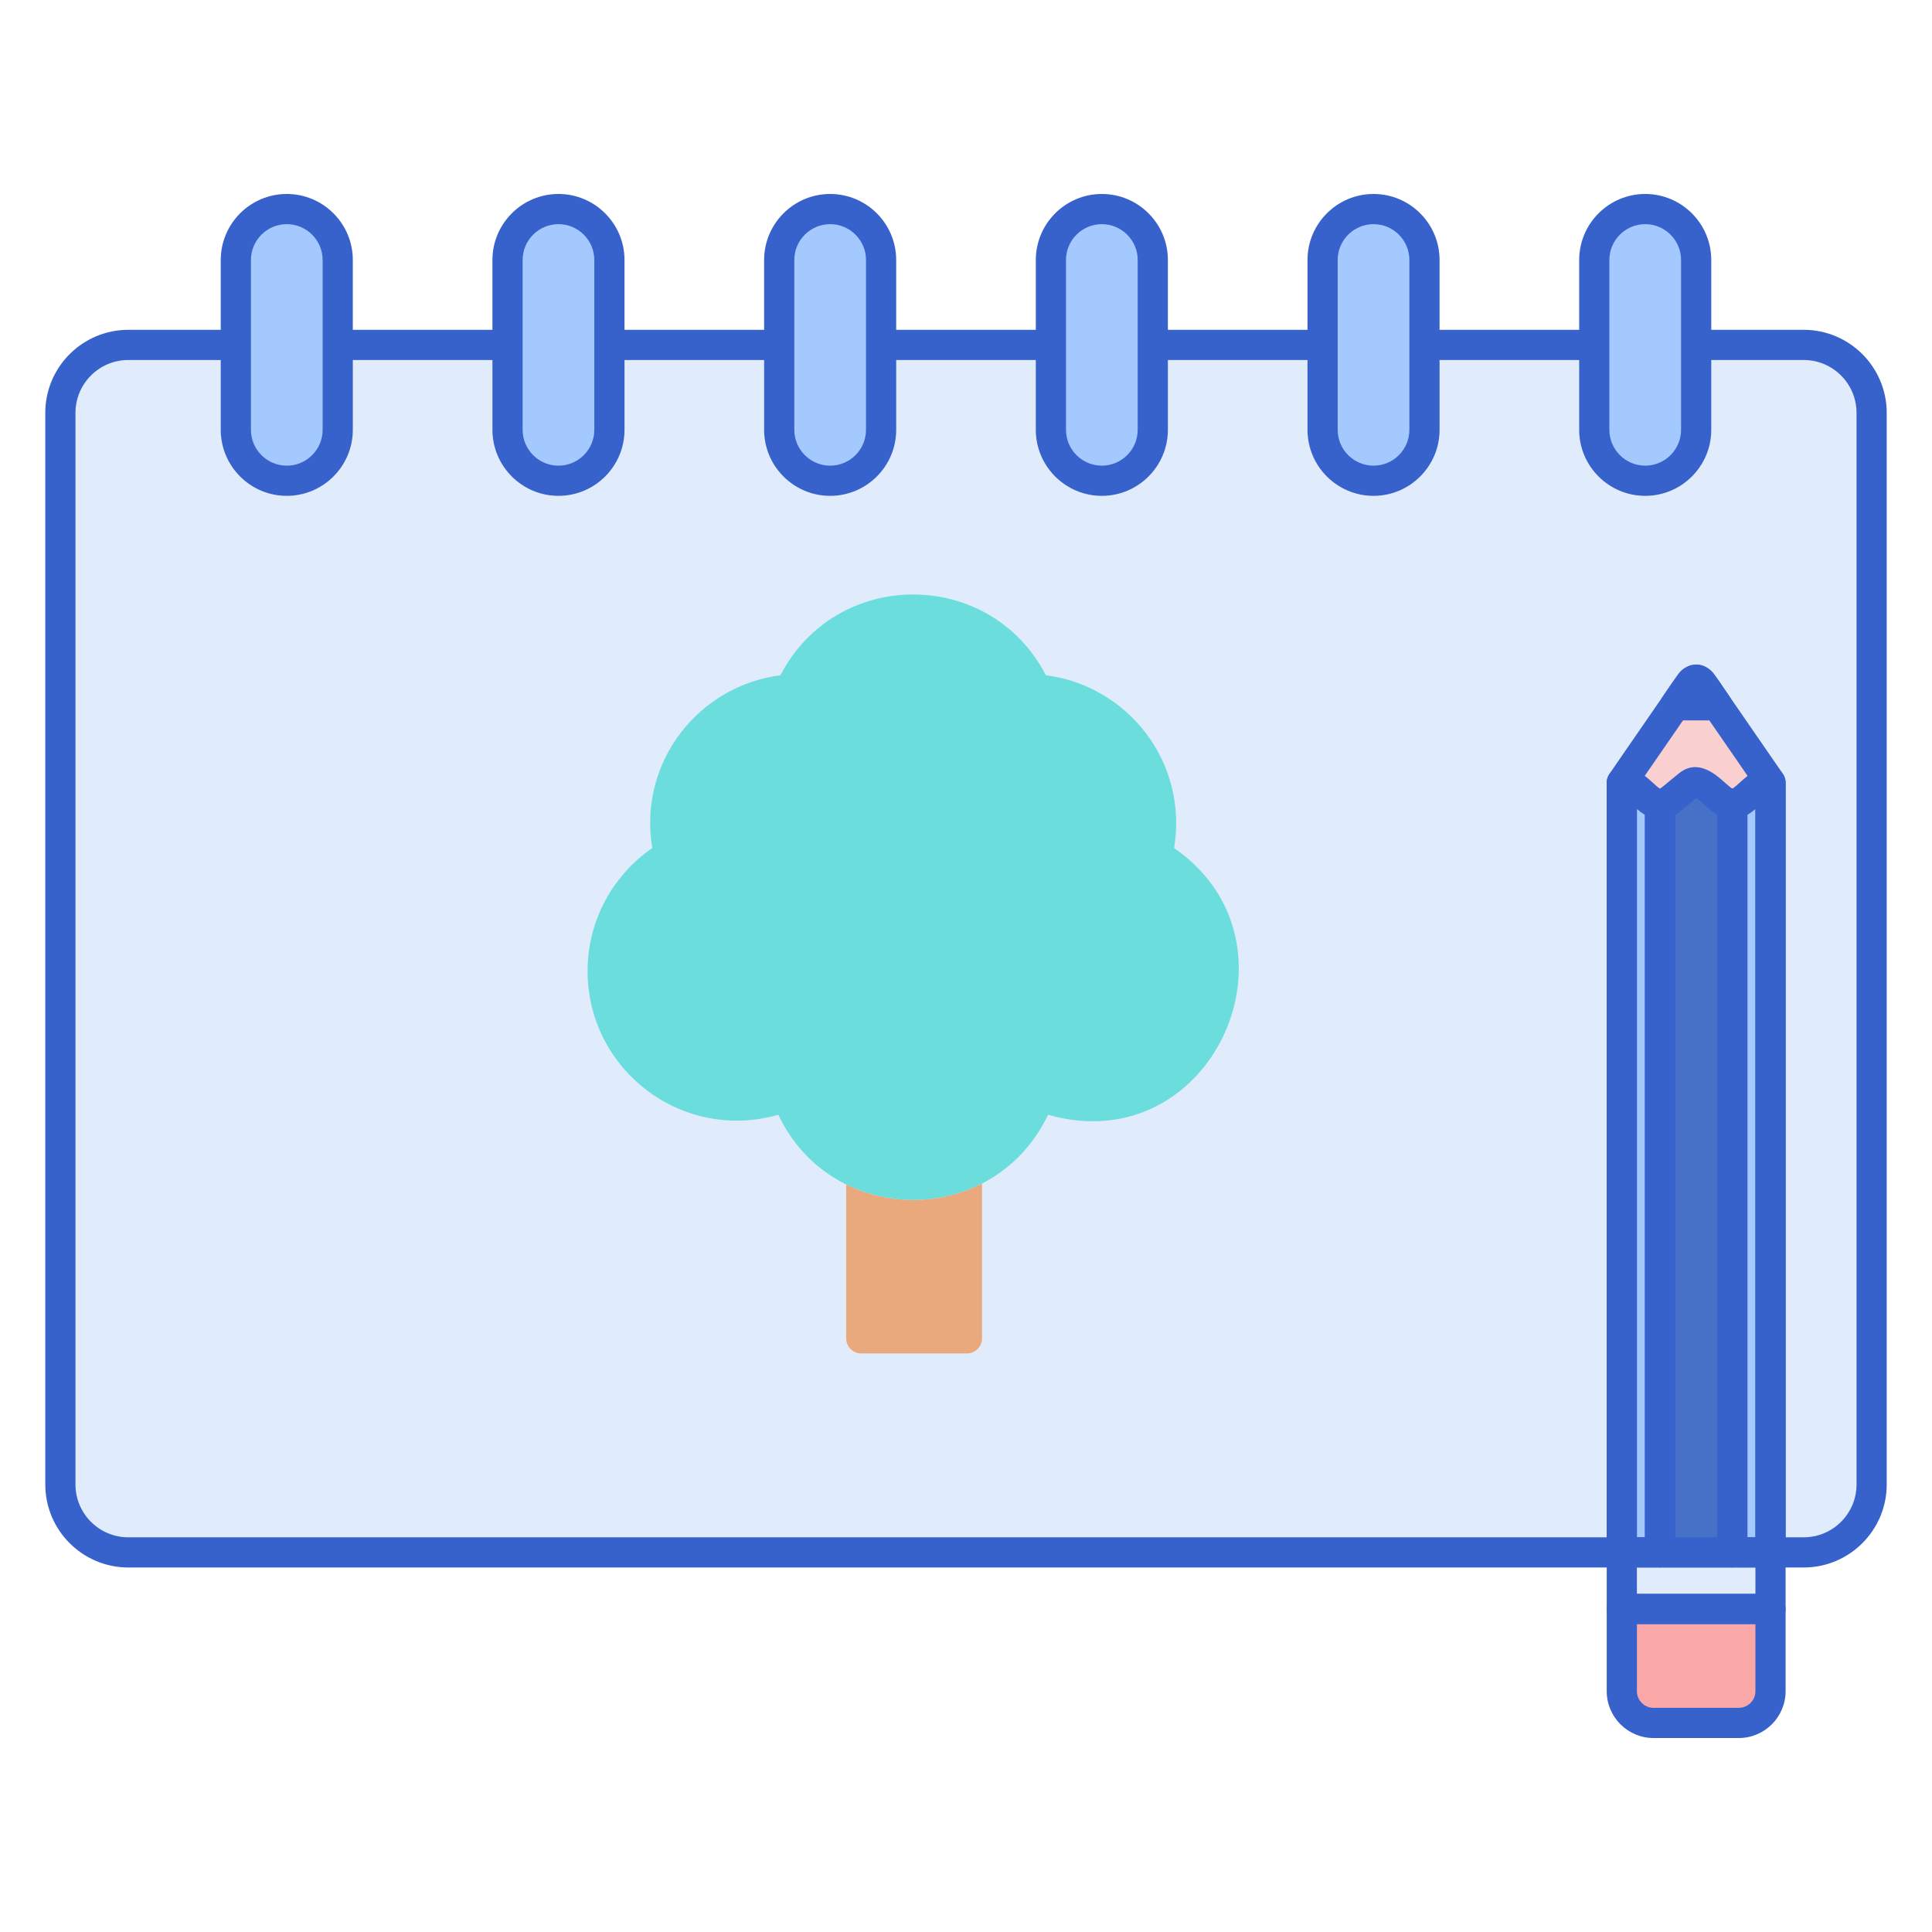 <?xml version="1.0" encoding="utf-8"?>
<!-- Generator: Adobe Illustrator 22.1.0, SVG Export Plug-In . SVG Version: 6.00 Build 0)  -->
<svg version="1.1" id="Layer_1" xmlns="http://www.w3.org/2000/svg" xmlns:xlink="http://www.w3.org/1999/xlink" x="0px" y="0px"
	 viewBox="0 0 256 256" style="enable-background:new 0 0 256 256;" xml:space="preserve">
<style type="text/css">
	.st0{fill:#4671C6;}
	.st1{fill:#F9CFCF;}
	.st2{fill:#F9A7A7;}
	.st3{fill:#A4C9FF;}
	.st4{fill:#3762CC;}
	.st5{fill:#E0EBFC;}
	.st6{fill:#6BDDDD;}
	.st7{fill:#B9BEFC;}
	.st8{fill:#FFEA92;}
	.st9{fill:#EAA97D;}
	.st10{fill:#FFEA94;}
	.st11{fill:#FFE164;}
	.st12{fill:#FFDC85;}
	.st13{fill:#FFFFFF;}
	.st14{fill:#383838;}
</style>
<g>
	<g>
		<path class="st5" d="M239,205.701H17c-4.971,0-9-4.029-9-9v-142c0-4.971,4.029-9,9-9h222c4.971,0,9,4.029,9,9v142
			C248,201.672,243.971,205.701,239,205.701z"/>
	</g>
	<g>
		<path class="st4" d="M239,207.702H17c-6.065,0-11-4.935-11-11v-142c0-6.065,4.935-11,11-11h222c6.065,0,11,4.935,11,11v142
			C250,202.767,245.065,207.702,239,207.702z M17,47.702c-3.86,0-7,3.14-7,7v142c0,3.86,3.14,7,7,7h222c3.86,0,7-3.14,7-7v-142
			c0-3.86-3.14-7-7-7H17z"/>
	</g>
	<g>
		<path class="st3" d="M110,63.701L110,63.701c-3.728,0-6.75-3.022-6.75-6.75v-22.5c0-3.728,3.022-6.75,6.75-6.75h0
			c3.728,0,6.75,3.022,6.75,6.75v22.5C116.75,60.679,113.728,63.701,110,63.701z"/>
	</g>
	<g>
		<path class="st3" d="M146,63.701L146,63.701c-3.728,0-6.75-3.022-6.75-6.75v-22.5c0-3.728,3.022-6.75,6.75-6.75l0,0
			c3.728,0,6.75,3.022,6.75,6.75v22.5C152.75,60.679,149.728,63.701,146,63.701z"/>
	</g>
	<g>
		<path class="st3" d="M182,63.701L182,63.701c-3.728,0-6.75-3.022-6.75-6.75v-22.5c0-3.728,3.022-6.75,6.75-6.75l0,0
			c3.728,0,6.75,3.022,6.75,6.75v22.5C188.75,60.679,185.728,63.701,182,63.701z"/>
	</g>
	<g>
		<path class="st3" d="M74,63.701L74,63.701c-3.728,0-6.75-3.022-6.75-6.75v-22.5c0-3.728,3.022-6.75,6.75-6.75h0
			c3.728,0,6.75,3.022,6.75,6.75v22.5C80.75,60.679,77.728,63.701,74,63.701z"/>
	</g>
	<g>
		<path class="st3" d="M38,63.701L38,63.701c-3.728,0-6.75-3.022-6.75-6.75v-22.5c0-3.728,3.022-6.75,6.75-6.75h0
			c3.728,0,6.75,3.022,6.75,6.75v22.5C44.75,60.679,41.728,63.701,38,63.701z"/>
	</g>
	<g>
		<path class="st3" d="M218,63.701L218,63.701c-3.728,0-6.75-3.022-6.75-6.75v-22.5c0-3.728,3.022-6.75,6.75-6.75l0,0
			c3.728,0,6.75,3.022,6.75,6.75v22.5C224.75,60.679,221.728,63.701,218,63.701z"/>
	</g>
	<g>
		<path class="st5" d="M234.602,213.197c0-4.532,0-2.799,0-7.51l-19.704,0c0,3.658,0,3.856,0,7.51L234.602,213.197z"/>
	</g>
	<g>
		<path class="st1" d="M234.602,205.687V103.686l-9.134-13.242c-0.313-0.454-1.122-0.454-1.435,0l-9.134,13.242l0,102.001H234.602z"
			/>
	</g>
	<g>
		<path class="st3" d="M234.602,205.687V103.719c-1.822-0.264-3.347,2.835-5.064,2.835v99.134H234.602z"/>
	</g>
	<g>
		<path class="st0" d="M221.954,93.457c3.159-4.58,2.482-4.507,5.592,0H221.954z"/>
	</g>
	<g>
		<path class="st2" d="M230.394,228.299h-11.288c-2.324,0-4.208-1.884-4.208-4.208v-10.893h19.704v10.893
			C234.602,226.415,232.718,228.299,230.394,228.299z"/>
	</g>
	<g>
		<path class="st4" d="M227.546,95.458h-5.592c-0.743,0-1.425-0.412-1.771-1.07c-0.345-0.658-0.297-1.454,0.125-2.065
			c0.289-0.418,0.544-0.796,0.774-1.136c1.321-1.955,2.119-3.136,3.679-3.136c0.002,0,0.003,0,0.005,0
			c1.553,0.002,2.361,1.206,3.583,3.028c0.247,0.367,0.525,0.782,0.844,1.244c0.422,0.612,0.47,1.407,0.125,2.065
			C228.971,95.045,228.289,95.458,227.546,95.458z"/>
	</g>
	<g>
		<path class="st4" d="M234.602,215.197h-19.704c-1.104,0-2-0.896-2-2v-7.51c0-1.104,0.896-2,2-2l19.704,0
			c0.53,0,1.039,0.21,1.414,0.586c0.375,0.375,0.586,0.884,0.586,1.414v7.51C236.602,214.302,235.707,215.197,234.602,215.197z
			 M216.898,211.197h15.704v-3.51l-15.704,0V211.197z"/>
	</g>
	<g>
		<path class="st4" d="M230.394,230.298h-11.288c-3.423,0-6.208-2.785-6.208-6.208v-10.893c0-1.104,0.896-2,2-2h19.704
			c1.104,0,2,0.896,2,2v10.893C236.602,227.514,233.817,230.298,230.394,230.298z M216.898,215.197v8.893
			c0,1.217,0.991,2.208,2.208,2.208h11.288c1.217,0,2.208-0.991,2.208-2.208v-8.893H216.898z"/>
	</g>
	<g>
		<path class="st3" d="M219.962,205.687v-99.134c-1.73,0-3.199-3.105-5.064-2.835v101.969H219.962z"/>
	</g>
	<g>
		<path class="st4" d="M234.602,207.687h-19.704c-1.104,0-2-0.896-2-2V103.686c0-0.406,0.124-0.802,0.354-1.136l9.134-13.242
			c0.521-0.754,1.404-1.205,2.364-1.205s1.844,0.45,2.364,1.205l9.135,13.242c0.23,0.334,0.354,0.73,0.354,1.136v102.001
			C236.602,206.792,235.707,207.687,234.602,207.687z M216.898,203.687h15.704v-99.378l-7.852-11.383l-7.852,11.383V203.687z"/>
	</g>
	<g>
		<path class="st4" d="M234.602,207.687h-5.064c-1.104,0-2-0.896-2-2v-99.134c0-1.076,0.85-1.954,1.915-1.998
			c0.248-0.109,0.783-0.592,1.108-0.886c1.029-0.93,2.441-2.202,4.328-1.93c0.983,0.143,1.713,0.986,1.713,1.979v101.968
			C236.602,206.792,235.707,207.687,234.602,207.687z M231.538,203.687h1.064v-96.485c-0.327,0.275-0.68,0.544-1.064,0.769V203.687z
			"/>
	</g>
	<g>
		<path class="st0" d="M229.538,205.687v-99.134c-1.894,0-3.844-4.099-5.799-2.535c-2.583,2.068-2.846,2.535-3.777,2.535v99.134
			H229.538z"/>
	</g>
	<g>
		<path class="st4" d="M229.538,207.687h-9.576c-1.104,0-2-0.896-2-2v-99.134c0-1.084,0.863-1.967,1.939-1.999
			c0.199-0.131,0.629-0.488,1.046-0.835c0.404-0.336,0.903-0.751,1.542-1.262c2.461-1.971,4.842,0.153,5.986,1.173
			c0.343,0.305,0.905,0.806,1.168,0.925c1.056,0.055,1.896,0.928,1.896,1.998v99.134
			C231.538,206.792,230.643,207.687,229.538,207.687z M221.962,203.687h5.576v-95.725c-0.635-0.375-1.198-0.876-1.724-1.345
			c-0.294-0.262-0.744-0.663-1.046-0.86c-0.511,0.412-0.922,0.754-1.263,1.038c-0.595,0.495-1.074,0.893-1.543,1.184V203.687z
			 M229.538,104.553C229.539,104.553,229.539,104.553,229.538,104.553C229.539,104.553,229.539,104.553,229.538,104.553z"/>
	</g>
	<g>
		<path class="st4" d="M219.962,207.687h-5.064c-1.104,0-2-0.896-2-2V103.719c0-0.994,0.73-1.837,1.713-1.979
			c1.921-0.279,3.325,1.004,4.353,1.942c0.318,0.29,0.84,0.766,1.082,0.874c1.066,0.043,1.917,0.921,1.917,1.998v99.134
			C221.962,206.792,221.066,207.687,219.962,207.687z M216.898,203.687h1.064v-95.716c-0.385-0.226-0.738-0.497-1.064-0.774V203.687
			z"/>
	</g>
	<g>
		<path class="st4" d="M110,65.702c-4.825,0-8.75-3.925-8.75-8.75v-22.5c0-4.825,3.925-8.75,8.75-8.75s8.75,3.925,8.75,8.75v22.5
			C118.75,61.776,114.825,65.702,110,65.702z M110,29.702c-2.619,0-4.75,2.131-4.75,4.75v22.5c0,2.619,2.131,4.75,4.75,4.75
			s4.75-2.131,4.75-4.75v-22.5C114.75,31.833,112.619,29.702,110,29.702z"/>
	</g>
	<g>
		<path class="st4" d="M146,65.702c-4.825,0-8.75-3.925-8.75-8.75v-22.5c0-4.825,3.925-8.75,8.75-8.75s8.75,3.925,8.75,8.75v22.5
			C154.75,61.776,150.825,65.702,146,65.702z M146,29.702c-2.619,0-4.75,2.131-4.75,4.75v22.5c0,2.619,2.131,4.75,4.75,4.75
			s4.75-2.131,4.75-4.75v-22.5C150.75,31.833,148.619,29.702,146,29.702z"/>
	</g>
	<g>
		<path class="st4" d="M182,65.702c-4.825,0-8.75-3.925-8.75-8.75v-22.5c0-4.825,3.925-8.75,8.75-8.75s8.75,3.925,8.75,8.75v22.5
			C190.75,61.776,186.825,65.702,182,65.702z M182,29.702c-2.619,0-4.75,2.131-4.75,4.75v22.5c0,2.619,2.131,4.75,4.75,4.75
			s4.75-2.131,4.75-4.75v-22.5C186.75,31.833,184.619,29.702,182,29.702z"/>
	</g>
	<g>
		<path class="st4" d="M74,65.702c-4.825,0-8.75-3.925-8.75-8.75v-22.5c0-4.825,3.925-8.75,8.75-8.75s8.75,3.925,8.75,8.75v22.5
			C82.75,61.776,78.825,65.702,74,65.702z M74,29.702c-2.619,0-4.75,2.131-4.75,4.75v22.5c0,2.619,2.131,4.75,4.75,4.75
			s4.75-2.131,4.75-4.75v-22.5C78.75,31.833,76.619,29.702,74,29.702z"/>
	</g>
	<g>
		<path class="st4" d="M38,65.702c-4.825,0-8.75-3.925-8.75-8.75v-22.5c0-4.825,3.925-8.75,8.75-8.75s8.75,3.925,8.75,8.75v22.5
			C46.75,61.776,42.825,65.702,38,65.702z M38,29.702c-2.619,0-4.75,2.131-4.75,4.75v22.5c0,2.619,2.131,4.75,4.75,4.75
			s4.75-2.131,4.75-4.75v-22.5C42.75,31.833,40.619,29.702,38,29.702z"/>
	</g>
	<g>
		<path class="st4" d="M218,65.702c-4.825,0-8.75-3.925-8.75-8.75v-22.5c0-4.825,3.925-8.75,8.75-8.75s8.75,3.925,8.75,8.75v22.5
			C226.75,61.776,222.825,65.702,218,65.702z M218,29.702c-2.619,0-4.75,2.131-4.75,4.75v22.5c0,2.619,2.131,4.75,4.75,4.75
			s4.75-2.131,4.75-4.75v-22.5C222.75,31.833,220.619,29.702,218,29.702z"/>
	</g>
	<g>
		<path class="st6" d="M155.573,112.37c1.888-11.385-6.13-21.501-16.984-22.893c-7.401-14.277-27.784-14.265-35.179,0
			c-10.83,1.39-18.876,11.485-16.984,22.893c-5.173,3.575-8.568,9.541-8.568,16.304c0,13.065,12.498,22.688,25.264,19.037
			c7.18,15.064,28.577,15.057,35.753,0C160.637,153.934,173.718,124.911,155.573,112.37z"/>
	</g>
	<g>
		<path class="st9" d="M112.125,156.941v20.398c0,1.105,0.895,2,2,2h14c1.105,0,2-0.895,2-2v-20.52
			C124.528,159.691,117.758,159.73,112.125,156.941z"/>
	</g>
</g>
</svg>

